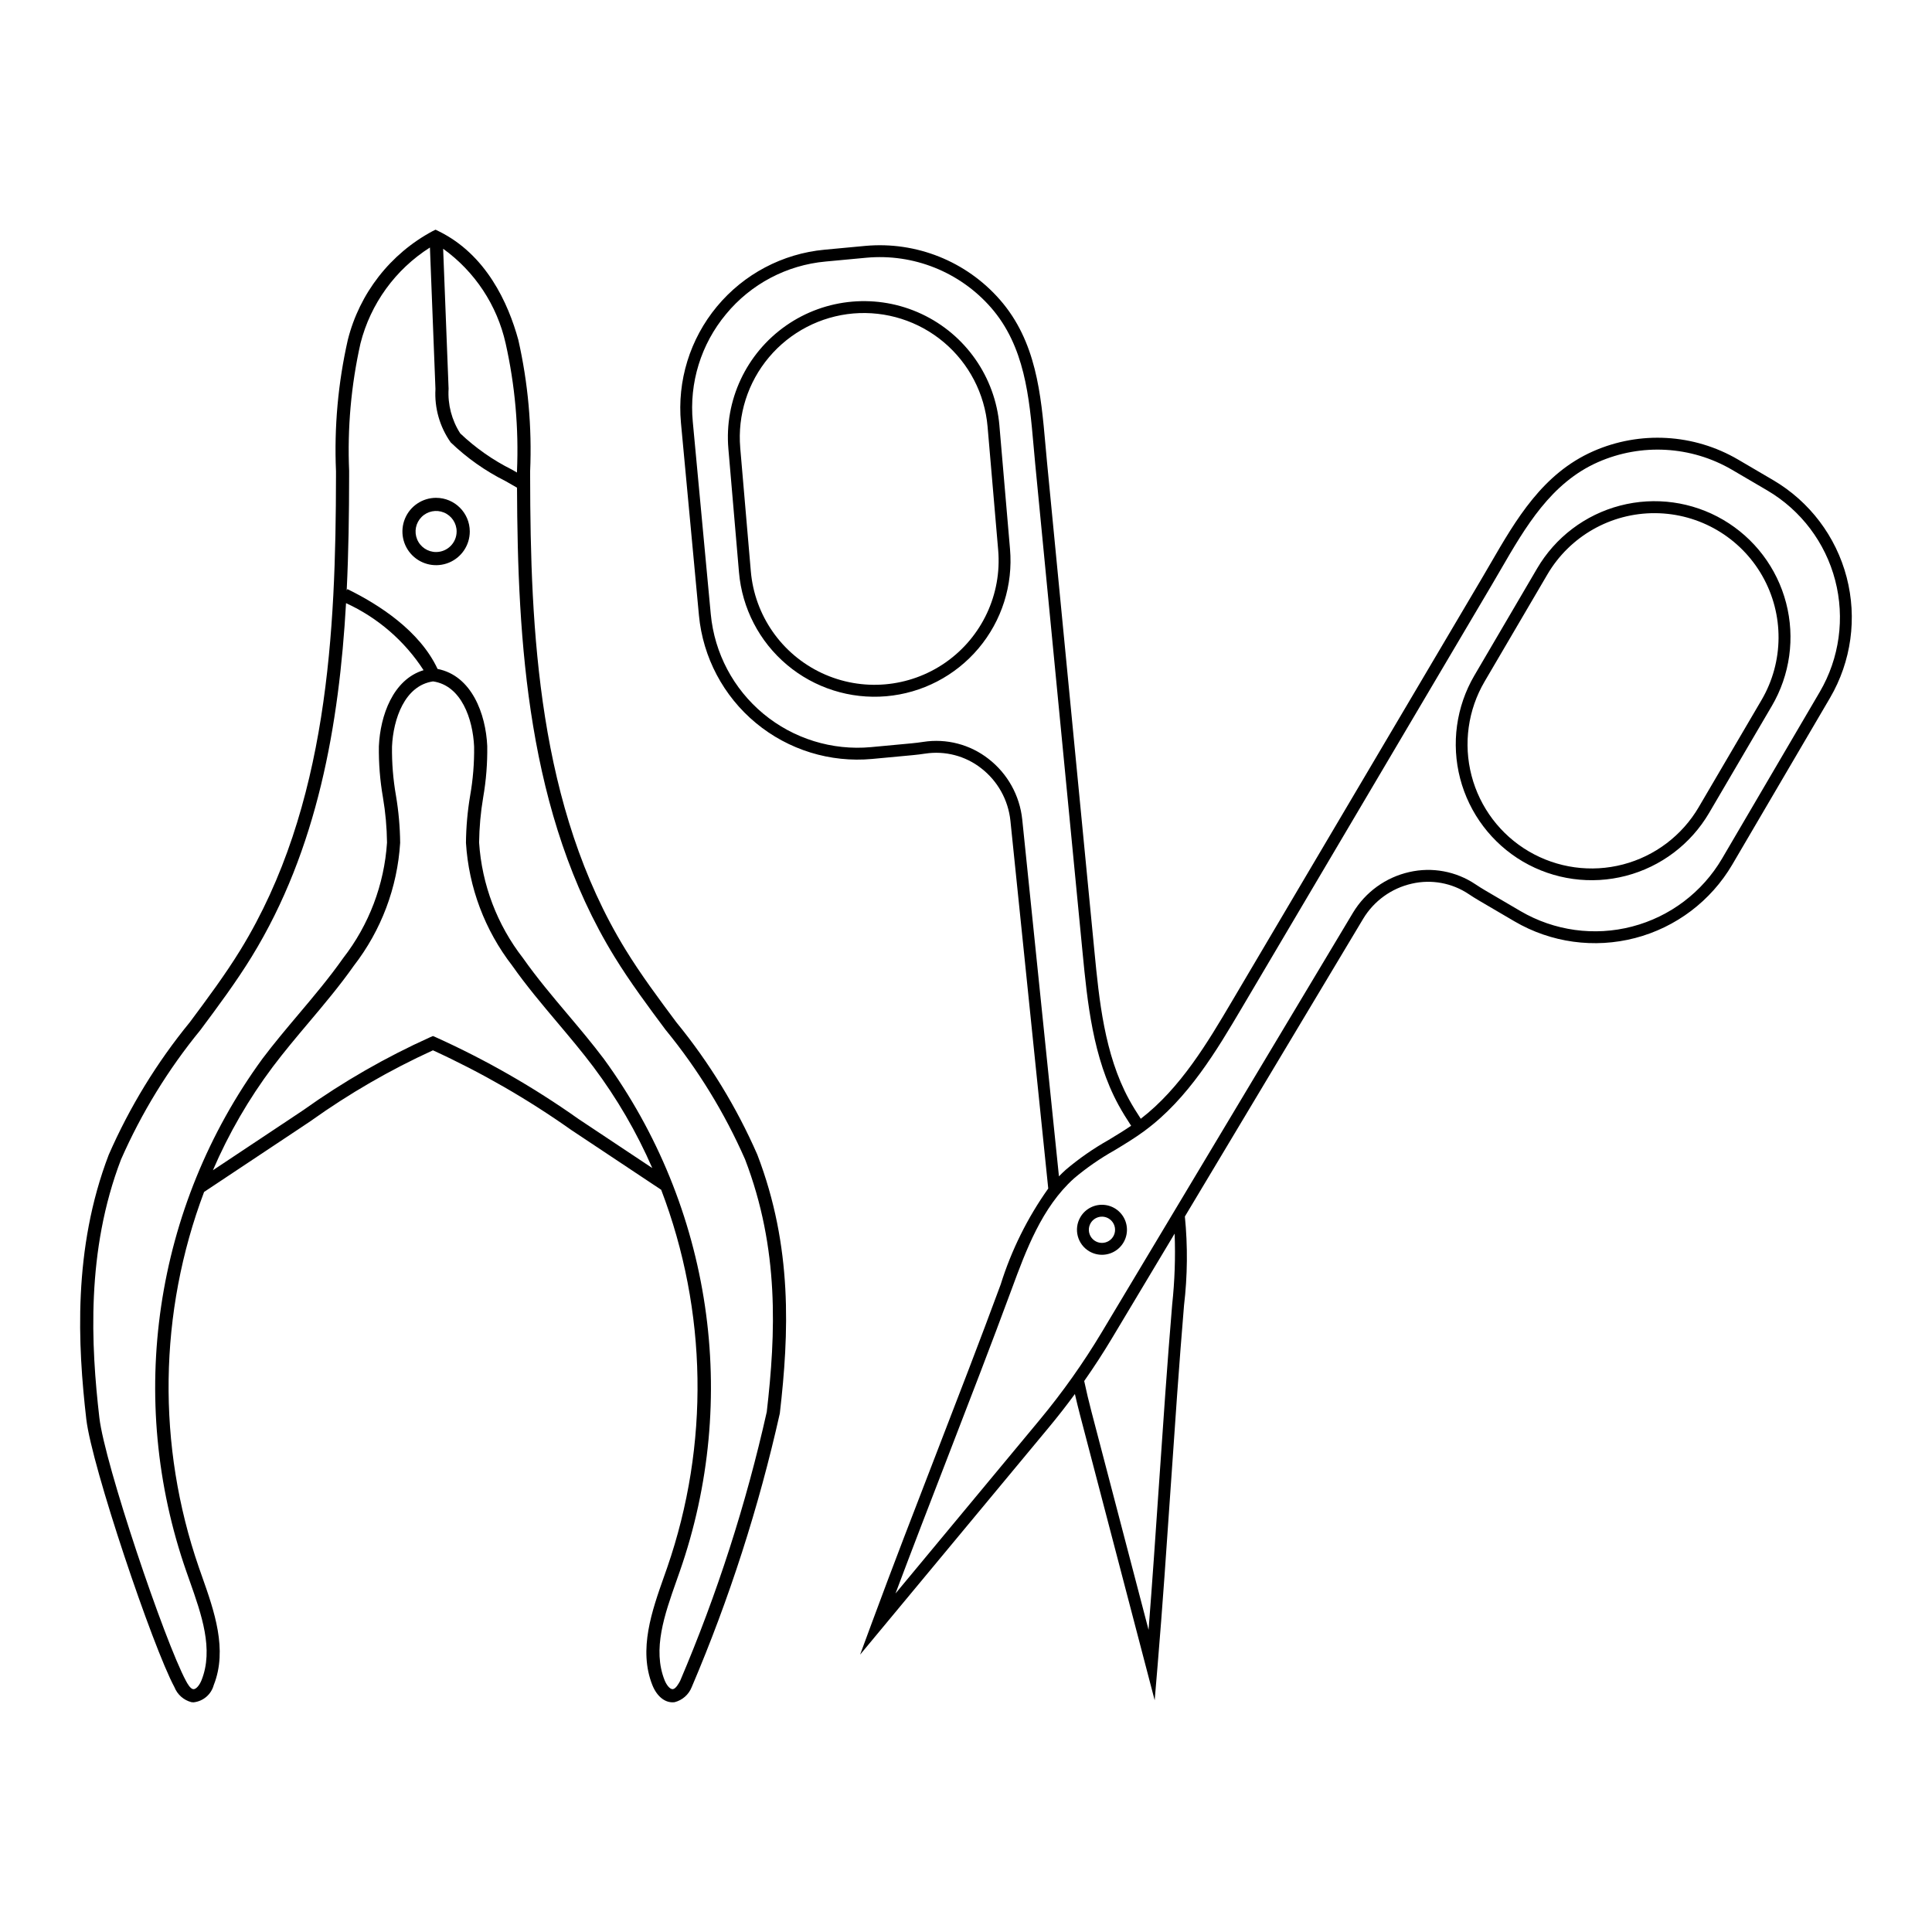 <?xml version="1.0" encoding="UTF-8"?>
<!-- Uploaded to: SVG Repo, www.svgrepo.com, Generator: SVG Repo Mixer Tools -->
<svg fill="#000000" width="800px" height="800px" version="1.1" viewBox="144 144 512 512" xmlns="http://www.w3.org/2000/svg">
 <g>
  <path d="m344.71 450.02c-5.519-12.629-12.746-24.441-21.473-35.109-4.613-6.195-9.387-12.598-13.449-19.219-23.23-37.844-25.238-84.594-25.297-125.45v-1.383c0.504-11.684-0.551-23.379-3.133-34.785-2.672-9.746-8.512-22.656-21.168-28.832l-0.766-0.371-0.766 0.371h0.004c-11.227 6.008-19.395 16.48-22.488 28.832-2.586 11.406-3.637 23.102-3.133 34.785v1.383c-0.059 40.852-2.066 87.602-25.297 125.45-4.062 6.621-8.836 13.023-13.449 19.219-8.73 10.668-15.953 22.48-21.477 35.109-9.566 24.941-8.203 50.551-5.949 70.078 1.441 12.48 17.59 60.324 23.355 71.016 0.781 1.973 2.461 3.453 4.516 3.981 0.188 0.027 0.375 0.039 0.562 0.039 2.551-0.277 4.672-2.094 5.34-4.574 3.742-9.398 0.109-19.684-3.094-28.758-0.285-0.809-0.566-1.609-0.844-2.406-11.164-32.324-10.676-67.535 1.387-99.535l0.008 0.008 24.668-16.402c1.207-0.801 2.406-1.605 3.602-2.406h-0.004c10.168-7.258 21.004-13.523 32.367-18.715 12.855 5.887 25.129 12.957 36.672 21.121l23.82 15.84h-0.004c12.27 32.141 12.836 67.574 1.602 100.09-0.277 0.797-0.559 1.602-0.848 2.41-3.203 9.07-6.836 19.355-3.094 28.754 1.242 3.117 3.504 4.856 5.906 4.535h0.004c2.055-0.527 3.731-2.008 4.516-3.981 9.98-23.422 17.797-47.707 23.355-72.555 2.445-21.168 3.414-44.125-5.953-68.539zm-66.711-215.02c2.488 11.105 3.5 22.496 3.008 33.867v0.355c-0.445-0.254-0.887-0.512-1.336-0.762v-0.004c-5.019-2.5-9.637-5.738-13.703-9.602-2.258-3.516-3.34-7.66-3.086-11.832l-1.445-37.102c8.406 6.047 14.301 14.969 16.562 25.078zm-84.586 325.54c0.277 0.801 0.562 1.609 0.852 2.426 3.148 8.91 6.402 18.125 3.141 26.309-0.5 1.258-1.426 2.465-2.207 2.371-0.793-0.105-1.574-1.559-1.91-2.18-5.664-10.52-21.543-57.52-22.957-69.766-2.211-19.129-3.555-44.199 5.742-68.434 5.418-12.324 12.488-23.855 21.016-34.273 4.66-6.258 9.48-12.727 13.625-19.477 17.469-28.457 23.172-61.645 24.988-93.676 8.398 3.848 15.527 10.012 20.547 17.766-8.121 2.473-11.48 12.074-11.84 20.102h-0.004c-0.062 4.562 0.297 9.125 1.078 13.621 0.672 3.957 1.031 7.953 1.078 11.965-0.727 11.145-4.777 21.812-11.633 30.629-3.621 5.148-7.769 10.07-11.785 14.832-3.227 3.828-6.566 7.789-9.641 11.875v0.004c-28.621 39.25-36.129 90.055-20.09 135.91zm103.92-119.98c-11.914-8.438-24.613-15.711-37.922-21.715l-0.68-0.285-0.68 0.285h0.004c-11.816 5.324-23.078 11.793-33.629 19.316-1.195 0.801-2.394 1.598-3.594 2.398l-20.414 13.574v0.004c4.184-9.734 9.512-18.934 15.867-27.414 3.016-4.008 6.324-7.934 9.52-11.727 4.062-4.82 8.262-9.801 11.969-15.074 7.266-9.383 11.539-20.734 12.27-32.578-0.043-4.191-0.414-8.375-1.113-12.508-0.75-4.285-1.102-8.629-1.047-12.977 0.328-7.328 3.379-16.199 10.879-17.281 7.5 1.082 10.551 9.953 10.879 17.281 0.059 4.348-0.293 8.691-1.047 12.977-0.699 4.133-1.07 8.316-1.113 12.508 0.73 11.844 5.008 23.195 12.27 32.578 3.707 5.273 7.91 10.258 11.973 15.078 3.195 3.793 6.504 7.715 9.52 11.723 6.227 8.305 11.469 17.305 15.613 26.82zm49.867 77.594v0.004c-5.469 24.418-13.152 48.285-22.961 71.301-0.336 0.621-1.117 2.074-1.91 2.18-0.777 0.105-1.707-1.113-2.207-2.371-3.258-8.184-0.004-17.395 3.141-26.305 0.289-0.816 0.574-1.625 0.852-2.43v0.004c16.043-45.852 8.531-96.656-20.086-135.91-3.074-4.086-6.41-8.043-9.641-11.875-4.016-4.762-8.168-9.688-11.785-14.836-6.856-8.816-10.91-19.484-11.637-30.629 0.051-4.008 0.41-8.008 1.078-11.961 0.785-4.5 1.145-9.062 1.078-13.625-0.379-8.449-4.078-18.641-13.164-20.426-4.719-10.102-15.527-17.066-23.902-21.16l-0.18 0.367c0.5-10.285 0.633-20.434 0.645-30.238v-1.383h0.004c-0.492-11.371 0.516-22.762 3.008-33.867 2.668-10.504 9.25-19.59 18.402-25.398l1.465 37.539-0.004-0.004c-0.281 5.023 1.141 9.992 4.035 14.105 4.297 4.133 9.195 7.59 14.527 10.254 1.027 0.578 2.043 1.16 3.055 1.75 0.16 40.605 2.664 86.586 25.801 124.27 4.144 6.754 8.965 13.223 13.625 19.477l0.004-0.004c8.527 10.418 15.598 21.949 21.012 34.273 9.102 23.715 8.137 46.164 5.746 66.895z"/>
  <path d="m259.57 275.93c-3.609 0-6.863 2.172-8.246 5.508-1.379 3.336-0.617 7.176 1.938 9.727 2.551 2.551 6.391 3.316 9.727 1.934 3.332-1.379 5.508-4.633 5.508-8.246-0.004-4.926-3.996-8.918-8.926-8.922zm0 14.367v-0.004c-2.199 0-4.184-1.324-5.023-3.359-0.844-2.031-0.379-4.371 1.176-5.926 1.559-1.559 3.898-2.023 5.93-1.18 2.035 0.84 3.359 2.824 3.359 5.023-0.004 3.004-2.438 5.438-5.441 5.441z"/>
  <path d="m324.46 256.07 4.766 51.004v0.004c1.055 11.125 6.477 21.383 15.082 28.516 8.605 7.133 19.688 10.562 30.816 9.535l10.773-1.008c1.094-0.102 2.188-0.238 3.25-0.402l0.004 0.004c5.285-0.82 10.676 0.582 14.887 3.879 4.363 3.383 7.156 8.398 7.731 13.891l10.027 97.477c-5.516 7.766-9.773 16.355-12.613 25.449-5.391 14.613-11.305 29.914-17.023 44.707-5.723 14.805-11.641 30.113-17.039 44.75l-3.18 8.617 50.012-60.219c2.387-2.871 4.688-5.82 6.906-8.848 0.418 1.82 0.855 3.633 1.328 5.438l19.816 75.723 0.77-9.152c1.305-15.547 2.422-31.922 3.504-47.758 1.082-15.824 2.199-32.188 3.5-47.707 0.93-7.832 1.008-15.738 0.227-23.582l47.246-78.895c2.844-4.731 7.5-8.094 12.883-9.312 5.211-1.207 10.691-0.195 15.129 2.789 0.887 0.594 1.82 1.18 2.777 1.738l9.336 5.473c9.648 5.644 21.141 7.227 31.957 4.406 10.816-2.82 20.07-9.816 25.734-19.453l25.91-44.191c5.644-9.648 7.227-21.141 4.406-31.957-2.82-10.816-9.816-20.07-19.453-25.734l-9.336-5.473c-11.703-6.84-25.977-7.652-38.379-2.191-13.398 5.914-20.43 18.047-27.234 29.781-0.785 1.352-1.566 2.703-2.359 4.043l-66.184 112.01c-6.371 10.785-13.582 22.961-24.121 31.062-1.102-1.688-2.18-3.406-3.133-5.156-6.512-11.973-7.914-26.453-9.152-39.234l-12.551-129.49c-0.148-1.547-0.289-3.102-0.426-4.66-1.195-13.512-2.43-27.484-12.066-38.512-8.914-10.188-22.164-15.492-35.645-14.27-0.031 0-0.031 0-10.832 1.012-11.133 1.039-21.395 6.461-28.531 15.07-7.137 8.605-10.562 19.695-9.52 30.828zm130.18 233.63c-1.305 15.547-2.422 31.922-3.504 47.758-0.867 12.715-1.762 25.781-2.754 38.477l-15.145-57.875c-0.699-2.672-1.336-5.363-1.914-8.074 2.586-3.688 5.035-7.461 7.348-11.316l16.613-27.742h0.004c0.238 6.266 0.023 12.539-0.648 18.773zm-7.234-46.082c11.484-8.473 19.059-21.293 25.742-32.602l66.184-112c0.797-1.348 1.582-2.707 2.371-4.066 6.551-11.297 13.32-22.98 25.781-28.48h0.004c11.48-5.055 24.688-4.301 35.516 2.023l9.336 5.473c8.918 5.242 15.391 13.805 18 23.812 2.609 10.008 1.145 20.645-4.074 29.57l-25.91 44.195c-5.242 8.914-13.805 15.387-23.812 17.996-10.008 2.613-20.641 1.145-29.57-4.074l-9.336-5.473c-0.898-0.527-1.781-1.078-2.617-1.641-5.156-3.465-11.52-4.641-17.57-3.246-6.227 1.41-11.605 5.301-14.898 10.77l-66.578 111.18c-4.883 8.145-10.375 15.902-16.438 23.207l-38.223 46.027c4.477-11.922 9.195-24.137 13.793-36.023 5.723-14.805 11.641-30.113 17.043-44.754 3.727-10.102 7.949-21.555 16.434-29.191h-0.008c3.359-2.836 6.981-5.344 10.812-7.496 2.676-1.621 5.441-3.293 8.023-5.199zm-111-216.37c6.582-7.988 16.09-13.008 26.398-13.941l10.777-1.008c12.488-1.148 24.773 3.762 33.031 13.199 8.961 10.258 10.152 23.711 11.301 36.719 0.137 1.566 0.277 3.129 0.426 4.688l12.551 129.49c1.27 13.078 2.703 27.898 9.523 40.434 1.027 1.891 2.18 3.719 3.348 5.508-1.961 1.332-4.012 2.578-6.012 3.789l0.004-0.004c-4.004 2.258-7.781 4.887-11.289 7.852-0.637 0.57-1.242 1.164-1.832 1.77l-9.73-94.578c-0.664-6.348-3.891-12.148-8.938-16.059-4.894-3.828-11.152-5.457-17.293-4.5-1 0.156-2.031 0.281-3.062 0.379l-10.777 1.008c-10.297 0.949-20.555-2.227-28.516-8.824-7.961-6.602-12.98-16.094-13.953-26.391l-4.769-51.004c-0.988-10.305 2.184-20.574 8.812-28.527z"/>
  <path d="m432.68 475.62c2.309 1.355 5.211 1.188 7.348-0.43 2.137-1.617 3.09-4.363 2.414-6.957-0.676-2.594-2.848-4.523-5.504-4.891-2.652-0.367-5.269 0.898-6.625 3.211-1.844 3.156-0.789 7.215 2.367 9.066zm5.109-8.715h-0.004c1.215 0.711 1.879 2.086 1.688 3.477-0.191 1.395-1.207 2.531-2.566 2.887s-2.801-0.145-3.648-1.266c-0.848-1.121-0.938-2.644-0.227-3.856 0.973-1.652 3.098-2.211 4.754-1.242z"/>
  <path d="m547.59 372.33c8.25 4.824 18.074 6.18 27.32 3.766 9.25-2.41 17.16-8.391 22.004-16.633l16.621-28.348v0.004c4.844-8.25 6.211-18.082 3.801-27.34-2.41-9.254-8.402-17.172-16.652-22.012-8.25-4.836-18.086-6.195-27.34-3.777-9.254 2.414-17.168 8.41-22 16.668l-16.617 28.348h-0.004c-4.82 8.246-6.176 18.074-3.766 27.32 2.41 9.246 8.395 17.16 16.633 22.004zm6.473-76.078c5.941-10.141 16.844-16.336 28.594-16.258 11.754 0.078 22.57 6.418 28.379 16.637 5.809 10.215 5.727 22.754-0.219 32.895l-16.621 28.348h0.004c-4.41 7.531-11.633 13.004-20.078 15.211-8.445 2.207-17.422 0.965-24.953-3.449-7.531-4.414-12.996-11.641-15.195-20.09-2.199-8.445-0.953-17.422 3.469-24.949z"/>
  <path d="m339.84 295.67c0.816 9.527 5.383 18.34 12.695 24.5 7.312 6.16 16.777 9.16 26.305 8.344 9.523-0.82 18.336-5.391 24.492-12.707 6.16-7.316 9.156-16.777 8.332-26.305l-2.812-32.738h0.004c-1.102-12.832-8.965-24.098-20.629-29.559-11.66-5.461-25.352-4.285-35.914 3.082-10.559 7.371-16.387 19.812-15.285 32.645zm30.289-68.598c8.688-0.734 17.316 2.004 23.988 7.621 6.672 5.617 10.844 13.652 11.598 22.34l2.812 32.738c1.004 11.711-4.312 23.066-13.949 29.793-9.641 6.723-22.133 7.797-32.777 2.812-10.641-4.984-17.816-15.266-18.824-26.977l-2.812-32.738h0.004c-0.738-8.691 2.004-17.316 7.621-23.988 5.617-6.672 13.648-10.844 22.34-11.602z"/>
 </g>
</svg>